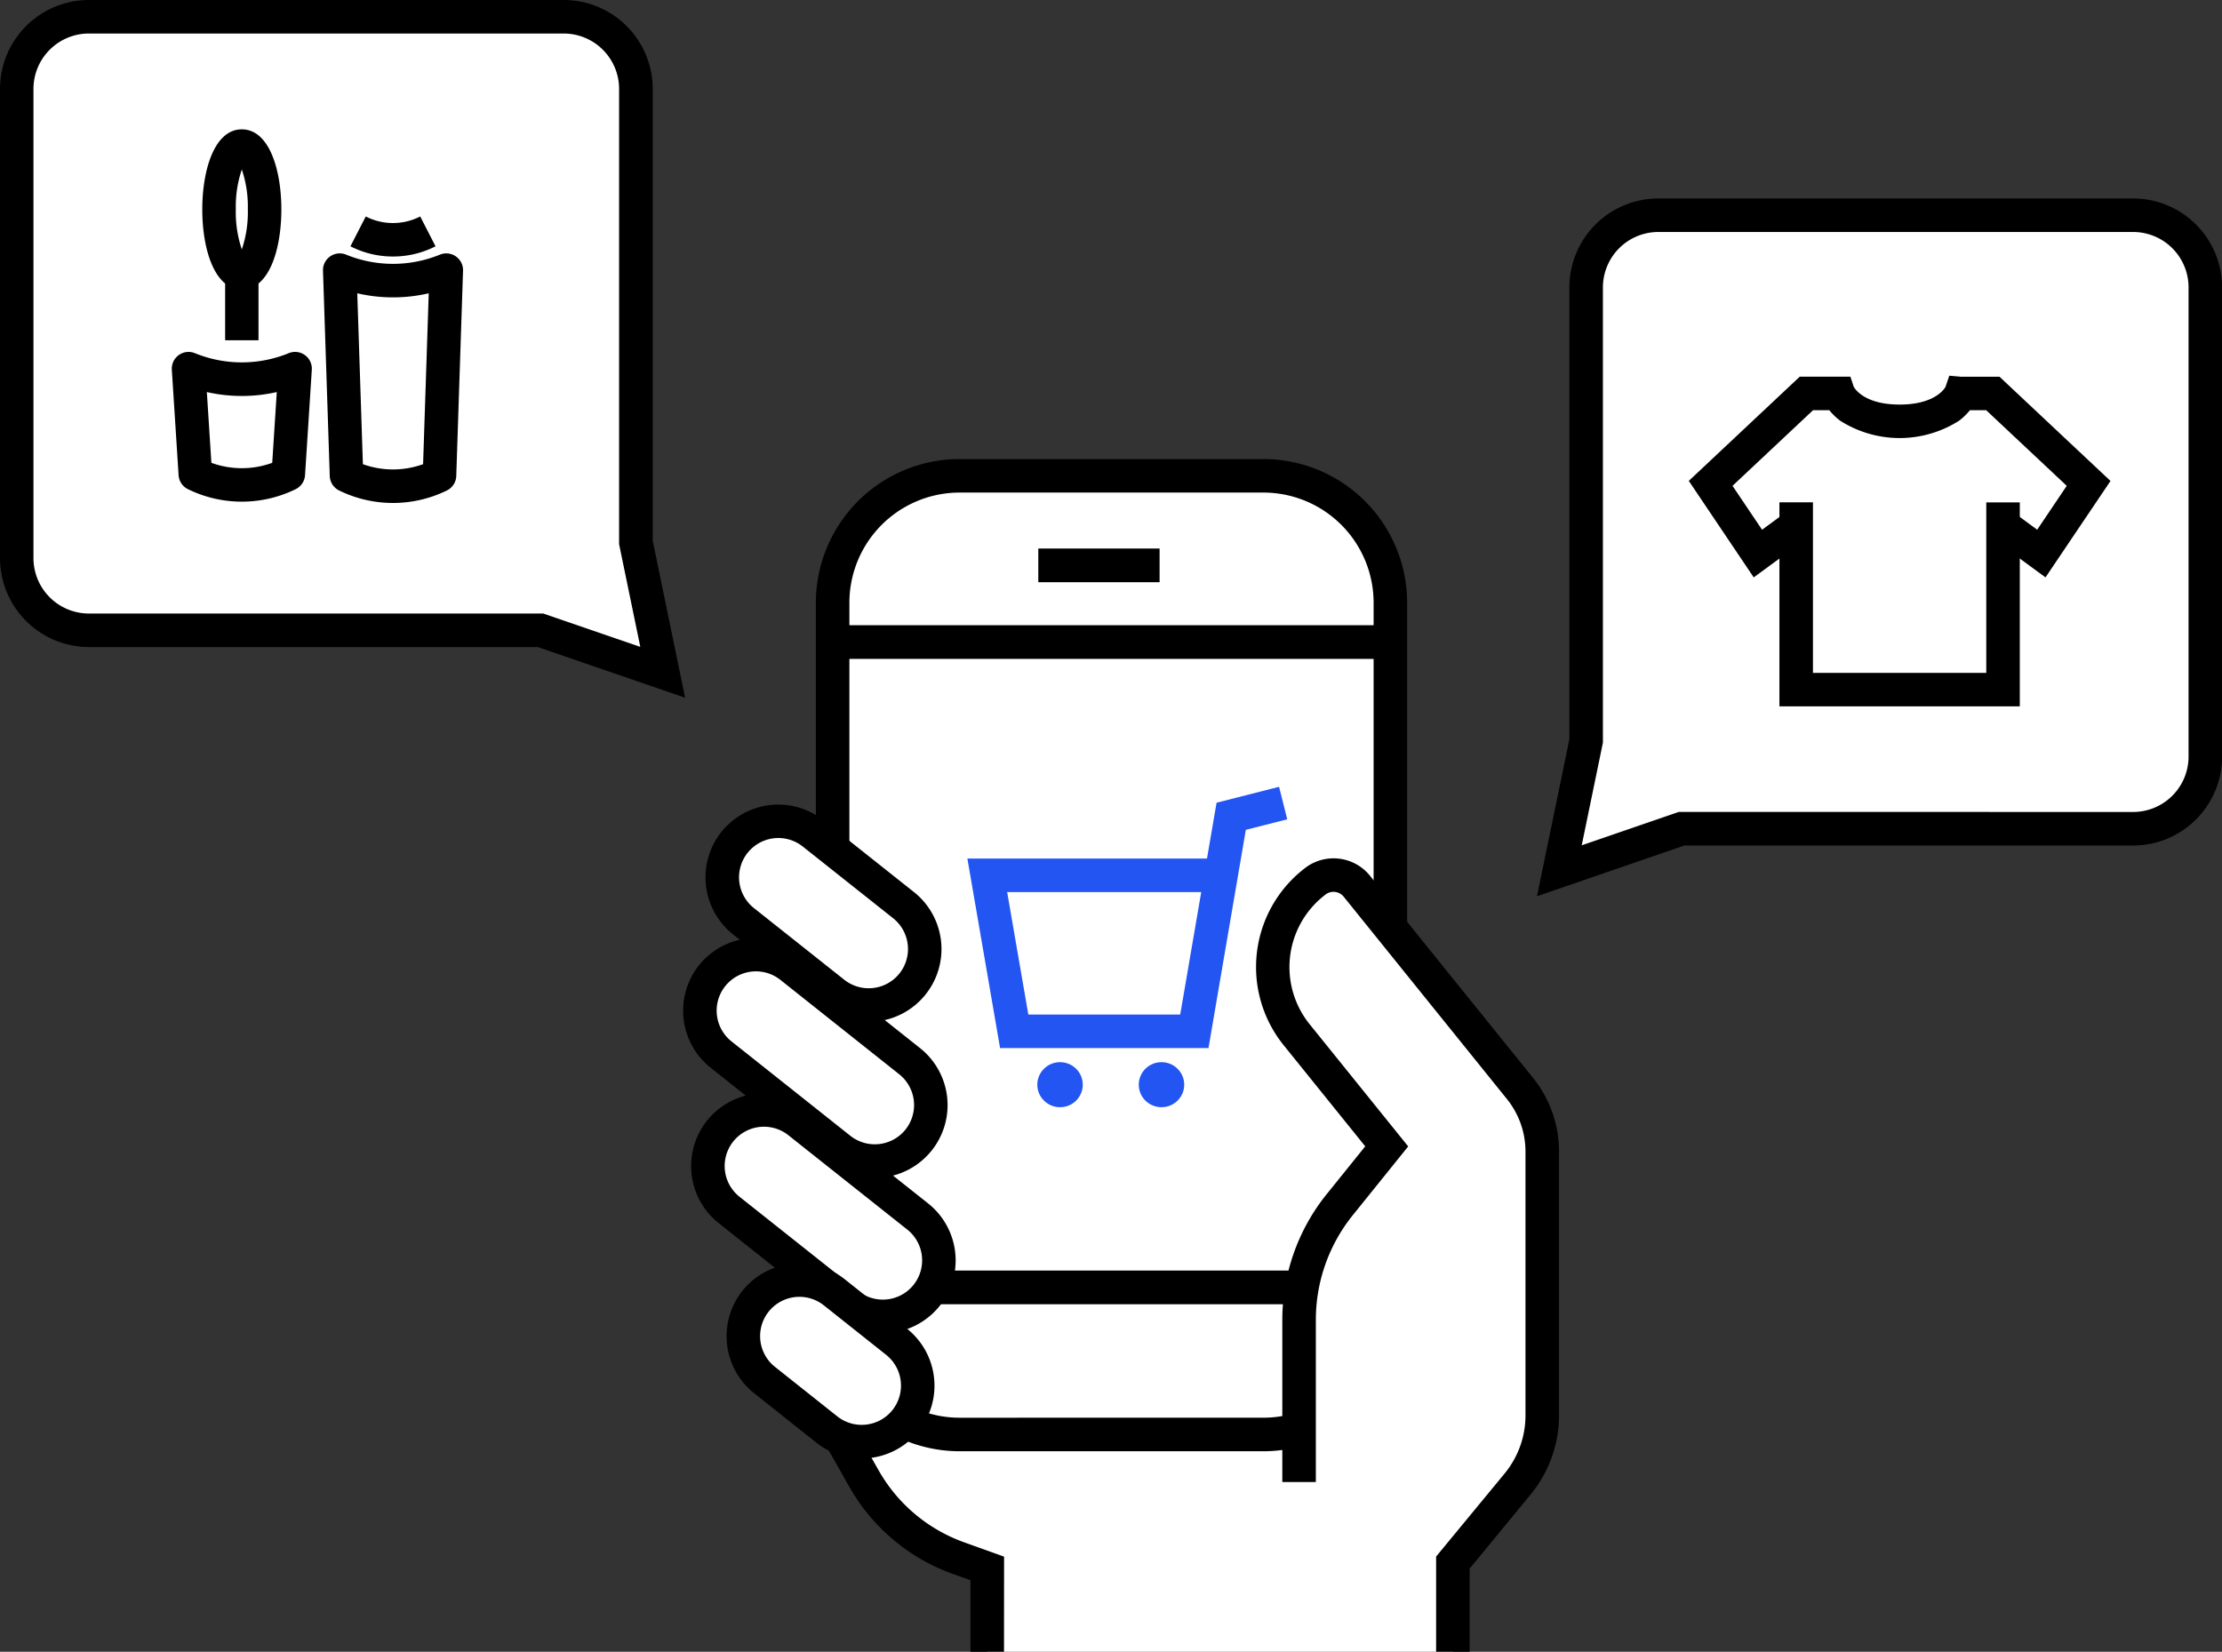 <svg xmlns="http://www.w3.org/2000/svg" width="108.702" height="80.82" viewBox="0 0 108.702 80.82"><rect x="0" y="0" width="108.702" height="80.82" fill="#333333" stroke="none"/><g transform="translate(-36.25 -251.649)"><g transform="translate(69.379 274.93)"><g transform="translate(0 0)"><path d="M89.082,335.371v3.716h22.781v-4.365l4.054-5.394V316.741H81.383l-.272,11.331,4.434,5.316Z" transform="translate(-73.914 -281.548)" fill="#fff"/><rect width="27.285" height="46.906" rx="6.207" transform="translate(7.604)" fill="#fff"/><path d="M6.207-.82H21.078a7.035,7.035,0,0,1,7.027,7.027V40.7a7.035,7.035,0,0,1-7.027,7.027H6.207A7.035,7.035,0,0,1-.82,40.7V6.207A7.035,7.035,0,0,1,6.207-.82ZM21.078,46.086A5.393,5.393,0,0,0,26.465,40.7V6.207A5.393,5.393,0,0,0,21.078.82H6.207A5.393,5.393,0,0,0,.82,6.207V40.7a5.393,5.393,0,0,0,5.387,5.387Z" transform="translate(7.604)"/><path d="M26.925.824H0V-.824H26.925Z" transform="translate(7.604 8.134)"/><path d="M26.925.824H0V-.824H26.925Z" transform="translate(7.604 39.71)"/><path d="M114.382,337.29v-4.365l3.163-3.835a5.277,5.277,0,0,0,1.209-3.358V312.809a4.9,4.9,0,0,0-1.089-3.078l-7.985-9.9a1.463,1.463,0,0,0-2.044-.226l-.054.043a5.272,5.272,0,0,0-.839,7.455l4.4,5.459-2.3,2.86a8.956,8.956,0,0,0-1.985,5.619v7.947" transform="translate(-76.433 -279.751)" fill="#fff"/><path d="M115.2,337.29h-1.64v-4.66l3.351-4.062a4.469,4.469,0,0,0,1.021-2.836V312.809a4.1,4.1,0,0,0-.907-2.563l-7.985-9.9a.642.642,0,0,0-.9-.1l-.054.043a4.452,4.452,0,0,0-.71,6.3l4.818,5.974-2.718,3.374a8.166,8.166,0,0,0-1.8,5.1v7.947h-1.64v-7.947a9.812,9.812,0,0,1,2.167-6.133l1.889-2.345-3.988-4.945a6.092,6.092,0,0,1,.968-8.612l.054-.043a2.288,2.288,0,0,1,3.192.353l7.985,9.9a5.742,5.742,0,0,1,1.27,3.592v12.923a6.113,6.113,0,0,1-1.4,3.88L115.2,333.22Z" transform="translate(-76.433 -279.751)"/><rect width="5.484" height="11.128" rx="2.742" transform="translate(1.096 20.088) rotate(-51.567)" fill="#fff"/><path d="M2.742-.82A3.566,3.566,0,0,1,6.3,2.742V8.386a3.562,3.562,0,0,1-7.124,0V2.742A3.566,3.566,0,0,1,2.742-.82Zm0,11.128A1.924,1.924,0,0,0,4.664,8.386V2.742a1.922,1.922,0,0,0-3.844,0V8.386A1.924,1.924,0,0,0,2.742,10.308Z" transform="translate(1.096 20.088) rotate(-51.567)"/><rect width="5.484" height="12.91" rx="2.742" transform="matrix(0.622, -0.783, 0.783, 0.622, 0, 26.61)" fill="#fff"/><path d="M2.742-.82A3.566,3.566,0,0,1,6.3,2.742v7.427a3.562,3.562,0,1,1-7.124,0V2.742A3.566,3.566,0,0,1,2.742-.82Zm0,12.91a1.924,1.924,0,0,0,1.922-1.922V2.742a1.922,1.922,0,0,0-3.844,0v7.427A1.924,1.924,0,0,0,2.742,12.09Z" transform="matrix(0.622, -0.783, 0.783, 0.622, 0, 26.61)"/><rect width="5.484" height="12.91" rx="2.742" transform="translate(0.392 34.214) rotate(-51.567)" fill="#fff"/><path d="M2.742-.82A3.566,3.566,0,0,1,6.3,2.742v7.427a3.562,3.562,0,1,1-7.124,0V2.742A3.566,3.566,0,0,1,2.742-.82Zm0,12.91a1.924,1.924,0,0,0,1.922-1.922V2.742a1.922,1.922,0,0,0-3.844,0v7.427A1.924,1.924,0,0,0,2.742,12.09Z" transform="translate(0.392 34.214) rotate(-51.567)"/><rect width="5.484" height="9.377" rx="2.742" transform="matrix(0.622, -0.783, 0.783, 0.622, 2.126, 42.535)" fill="#fff"/><path d="M2.742-.82A3.566,3.566,0,0,1,6.3,2.742V6.635a3.562,3.562,0,1,1-7.124,0V2.742A3.566,3.566,0,0,1,2.742-.82Zm0,9.377A1.924,1.924,0,0,0,4.664,6.635V2.742a1.922,1.922,0,1,0-3.844,0V6.635A1.924,1.924,0,0,0,2.742,8.557Z" transform="matrix(0.622, -0.783, 0.783, 0.622, 2.126, 42.535)"/><path d="M90.005,340.469h-1.64v-3.5l-.864-.31a9.5,9.5,0,0,1-5.052-4.242L81.4,330.563l1.427-.81,1.052,1.853a7.855,7.855,0,0,0,4.179,3.508l1.95.7Z" transform="translate(-74.017 -282.93)"/><path d="M5.933.824H0V-.824H5.933Z" transform="translate(17.666 4.382)"/></g><path d="M100.82,307.347H90.625l-1.6-9.274h11.722l.468-2.732,3.058-.778.4,1.59-2.026.515Zm-8.813-1.64h7.43l1.028-5.993H90.971Z" transform="translate(-74.829 -279.346)" fill="#2255f1"/><ellipse cx="1.112" cy="1.102" rx="1.112" ry="1.102" transform="translate(17.617 28.69)" fill="#2255f1"/><ellipse cx="1.112" cy="1.102" rx="1.112" ry="1.102" transform="translate(22.58 28.69)" fill="#2255f1"/></g><path d="M40.616,252.469h23.2a3.53,3.53,0,0,1,3.546,3.514v22.209l1.31,6.352-5.979-2.057H40.616a3.53,3.53,0,0,1-3.545-3.514V255.983A3.53,3.53,0,0,1,40.616,252.469Z" fill="#fff"/><path d="M40.616,251.649h23.2a4.355,4.355,0,0,1,4.366,4.334v22.126l1.584,7.679-7.21-2.48H40.616a4.355,4.355,0,0,1-4.366-4.334V255.983A4.355,4.355,0,0,1,40.616,251.649ZM67.574,283.3l-1.037-5.024V255.983a2.713,2.713,0,0,0-2.725-2.694h-23.2a2.713,2.713,0,0,0-2.725,2.694v22.991a2.713,2.713,0,0,0,2.725,2.694H62.827Z"/><path d="M149.25,263.295h-23.2a3.53,3.53,0,0,0-3.546,3.514v22.209l-1.31,6.352,5.978-2.057H149.25A3.53,3.53,0,0,0,152.8,289.8V266.809A3.53,3.53,0,0,0,149.25,263.295Z" transform="translate(-8.663 -1.115)" fill="#fff"/><path d="M126.054,262.475h23.2a4.355,4.355,0,0,1,4.366,4.334V289.8a4.355,4.355,0,0,1-4.366,4.334H127.313l-7.209,2.481,1.584-7.679V266.809A4.355,4.355,0,0,1,126.054,262.475Zm23.2,30.018a2.713,2.713,0,0,0,2.725-2.693V266.809a2.713,2.713,0,0,0-2.725-2.694h-23.2a2.713,2.713,0,0,0-2.725,2.694V289.1l-1.037,5.024,4.747-1.633Z" transform="translate(-8.663 -1.115)"/><g transform="translate(119.936 270.903)"><path d="M144.066,279.7l1.562,1.144,2.311-3.435-4.685-4.4h-1.562s-.562,1.362-3,1.362-3-1.362-3-1.362h-1.562l-4.685,4.4,2.311,3.435,1.562-1.144" transform="translate(-129.449 -273.019)" fill="#fff"/><path d="M145.831,282.016l-2.25-1.649.97-1.323.873.64,1.445-2.148-3.94-3.7h-.795a3.093,3.093,0,0,1-.529.512,5.41,5.41,0,0,1-5.822,0,3.093,3.093,0,0,1-.529-.512h-.795l-3.94,3.7,1.445,2.148.873-.64.97,1.323-2.25,1.649-3.177-4.722,5.43-5.1h2.475l.166.5c.062.111.545.866,2.244.866s2.182-.756,2.244-.866l.185-.546.57.05h1.886l5.43,5.1Z" transform="translate(-129.449 -273.019)"/><path d="M144.234,278.954v9.162H134.115v-9.162" transform="translate(-129.93 -273.63)" fill="#fff"/><path d="M145.054,288.937H133.295v-9.983h1.64V287.3h8.479v-8.342h1.64Z" transform="translate(-129.93 -273.63)"/></g><g transform="translate(45.474 258.798)"><path d="M59.895,266.29h0l-.331,10.044h0a5.168,5.168,0,0,1-4.55,0h0l-.331-10.044h0A6.888,6.888,0,0,0,59.895,266.29Z" transform="translate(-47.287 -260.221)" fill="#fff"/><path d="M59.895,265.47a.82.82,0,0,1,.82.847l-.331,10.044a.82.82,0,0,1-.458.709,5.988,5.988,0,0,1-5.273,0,.82.82,0,0,1-.458-.709l-.331-10.044a.82.82,0,0,1,1.13-.786,6.068,6.068,0,0,0,4.591,0A.82.82,0,0,1,59.895,265.47Zm-2.606,2.152a7.686,7.686,0,0,1-1.748-.2l.275,8.362a4.344,4.344,0,0,0,2.945,0l.276-8.362A7.686,7.686,0,0,1,57.289,267.622Z" transform="translate(-47.287 -260.221)"/><path d="M51.65,271.665h0l-.331,5.158h0a5.167,5.167,0,0,1-4.549,0h0l-.331-5.158h0A6.888,6.888,0,0,0,51.65,271.665Z" transform="translate(-46.438 -260.775)" fill="#fff"/><path d="M46.438,270.845a.819.819,0,0,1,.31.061,6.067,6.067,0,0,0,4.591,0,.82.82,0,0,1,1.129.812l-.331,5.158a.82.82,0,0,1-.457.684,5.987,5.987,0,0,1-5.272,0,.82.82,0,0,1-.457-.684l-.331-5.158a.82.82,0,0,1,.819-.873ZM49.044,273a7.687,7.687,0,0,1-1.711-.191l.222,3.462a4.343,4.343,0,0,0,2.977,0l.222-3.462A7.687,7.687,0,0,1,49.044,273Z" transform="translate(-46.438 -260.775)"/><path d="M55.686,264.175h0a3.742,3.742,0,0,0,3.412,0h0" transform="translate(-47.391 -260.004)" fill="#fff"/><path d="M57.392,265.406a4.559,4.559,0,0,1-2.081-.5l.749-1.459a2.925,2.925,0,0,0,2.664,0l.749,1.459A4.559,4.559,0,0,1,57.392,265.406Z" transform="translate(-47.391 -260.004)"/><path d="M.816,9.5H-.816V0H.816Z" transform="translate(2.606)"/><ellipse cx="1.114" cy="3.097" rx="1.114" ry="3.097" transform="translate(1.492)" fill="#fff"/><path d="M1.114-.82C2.45-.82,3.048,1.147,3.048,3.1s-.6,3.917-1.934,3.917S-.82,5.046-.82,3.1-.222-.82,1.114-.82Zm0,5.874A5.667,5.667,0,0,0,1.408,3.1a5.667,5.667,0,0,0-.294-1.957A5.667,5.667,0,0,0,.82,3.1,5.667,5.667,0,0,0,1.114,5.054Z" transform="translate(1.492)"/></g></g></svg>
